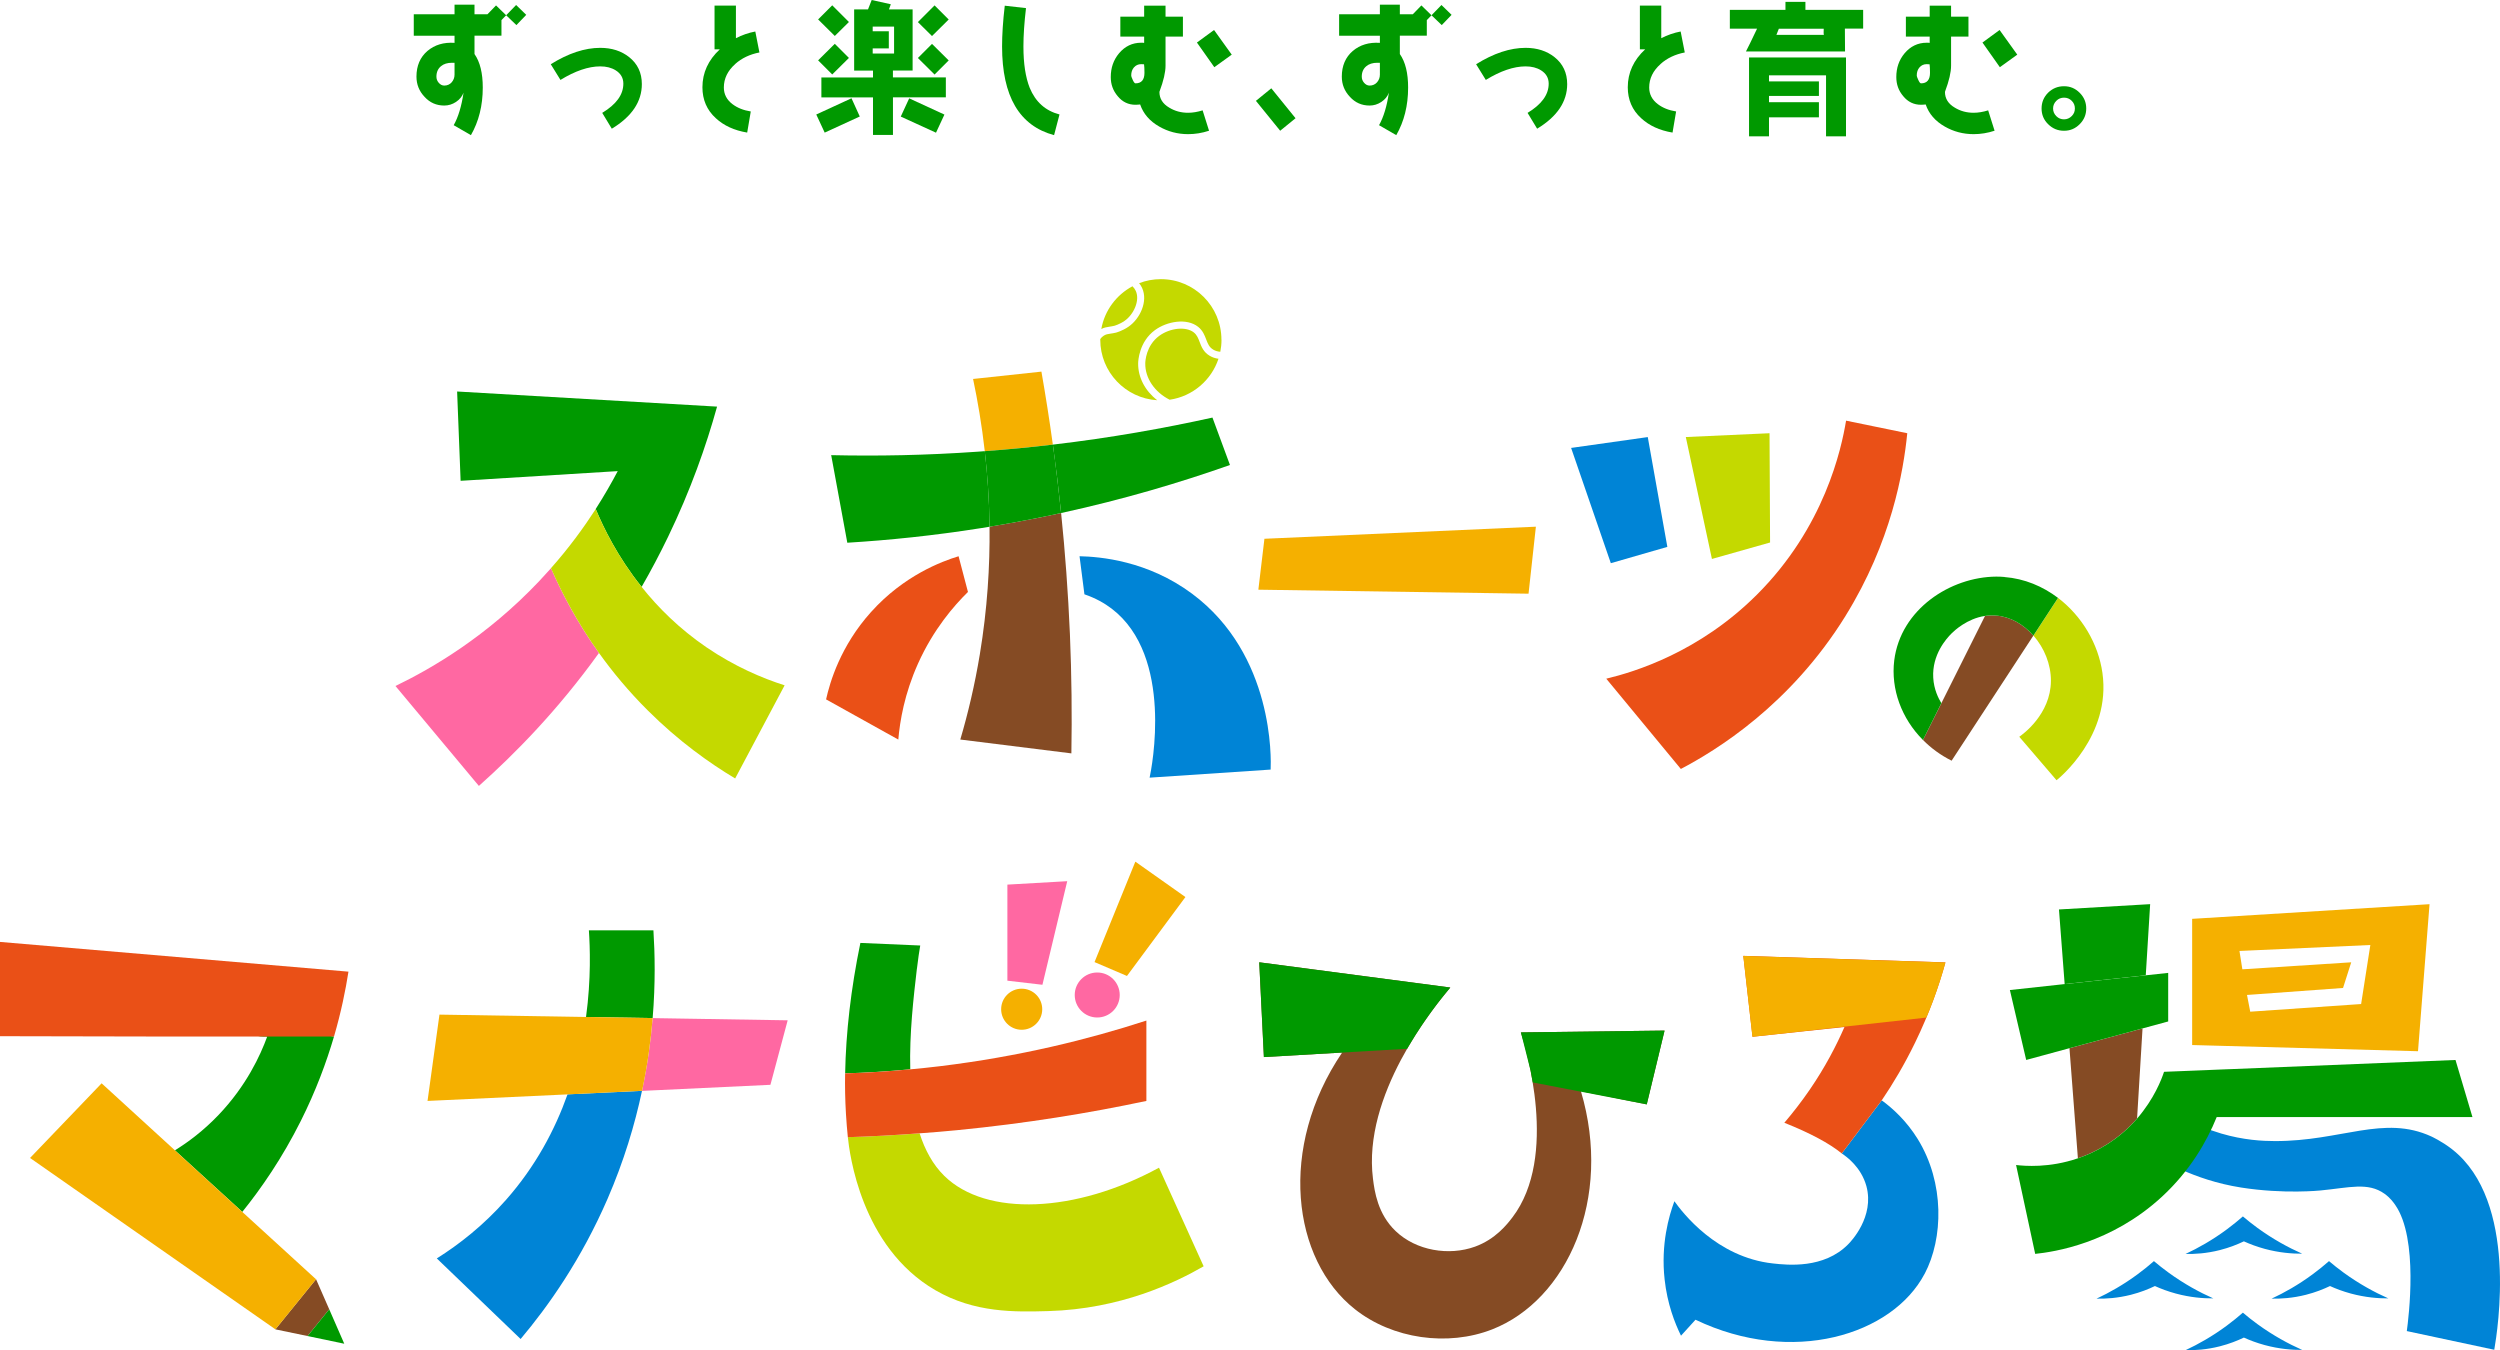 <?xml version="1.0" encoding="UTF-8"?><svg xmlns="http://www.w3.org/2000/svg" viewBox="0 0 650 351.06"><defs><style>.d{fill:#0084d6;}.e{fill:#f5b000;}.f{fill:#ea5017;}.g{fill:#ff68a2;}.h{fill:#090;}.i{fill:#854b24;}.j{fill:#c4d900;}</style></defs><g id="a"/><g id="b"><g id="c"><g><g><g><path class="h" d="M134.27,6.53l-2.67-2.56-1.22,1.26v4.04h-7.01v4.78c1.45,2.07,2.15,4.97,2.15,8.71,0,4.71-1.04,8.82-3.08,12.38l-4.48-2.59c1.19-2.11,2.04-4.93,2.56-8.45-.37,1-1.04,1.78-1.97,2.41-.96,.63-1.97,.93-3.04,.93-2.04,0-3.74-.74-5.12-2.26-1.41-1.48-2.11-3.23-2.11-5.26,0-2.82,.96-5.04,2.85-6.67,1.89-1.59,4.22-2.3,7.05-2.11v-1.85h-10.6V3.71h10.6V1.22h5.19V3.71h3.37l2.23-2.3,2.63,2.56,2.59-2.67,2.63,2.56-2.56,2.67Zm-16.09,9.79h-.67c-1.19,0-2.15,.3-2.85,.89-.78,.63-1.19,1.55-1.19,2.71,0,.6,.18,1.11,.59,1.59,.41,.48,.89,.74,1.45,.74,.78,0,1.45-.3,1.93-.85,.48-.56,.74-1.22,.74-2v-3.08Z"/><path class="h" d="M159.07,33.47l-2.49-4.12c3.67-2.23,5.49-4.74,5.49-7.6,0-1.48-.67-2.63-1.97-3.45-1.11-.7-2.45-1.04-4.04-1.04-3.08,0-6.53,1.19-10.34,3.52l-2.52-4.08c4.56-2.85,8.86-4.26,12.86-4.26,3,0,5.52,.82,7.52,2.41,2.19,1.74,3.3,4.08,3.3,7.01,0,4.56-2.59,8.45-7.82,11.61h0Z"/><path class="h" d="M191.17,16.64c-1.97,1.74-2.97,3.78-2.97,6.11,0,1.74,.74,3.19,2.26,4.34,1.26,.96,2.85,1.59,4.74,1.89l-.93,5.49c-3.37-.56-6.08-1.81-8.16-3.74-2.33-2.11-3.48-4.82-3.48-8.04,0-3.78,1.52-7.08,4.52-9.86h-1.37V1.45h5.56V9.93c1.59-.82,3.3-1.41,5.04-1.74l1.07,5.45c-2.49,.48-4.6,1.48-6.3,3h0Z"/></g><path class="h" d="M214.42,34.48l-2.19-4.71,9.16-4.22,2.15,4.74-9.12,4.19Zm2.63-25.13l-4.34-4.3,3.67-3.67,4.34,4.34-3.67,3.63h0Zm-.67,10.01l-3.67-3.67,4.34-4.3,3.67,3.67-4.34,4.3h0Zm15.79,5.97v9.75h-5.19v-9.75h-13.42v-5.19h13.42v-1.78h-4.9V2.45h3.6l.96-2.45,4.97,1.11-.48,1.33h6.15v15.9h-5.12v1.78h13.76v5.19h-13.75Zm.29-18.42h-5.56v1.22h4.19v4.45h-4.19v1.33h5.56V6.89h0Zm10.9,27.59l-9.16-4.19,2.19-4.74,9.16,4.22-2.19,4.71Zm-1.04-25.13l-3.67-3.63,4.34-4.34,3.67,3.67-4.34,4.3Zm.67,10.01l-4.34-4.3,3.67-3.67,4.34,4.3-3.67,3.67Z"/><path class="h" d="M274.07,35.14c-9.01-2.41-13.53-10.08-13.53-23.06,0-3,.22-6.56,.7-10.6l5.52,.63c-.44,3.74-.67,7.05-.67,9.97,0,4.48,.56,8.04,1.63,10.75,1.52,3.67,4.08,5.97,7.75,6.93l-1.41,5.38h0Z"/><path class="h" d="M308.9,34.88c-2.71,0-5.23-.67-7.49-1.97-2.49-1.41-4.15-3.34-4.97-5.75-.41,.04-.82,.08-1.22,.08-1.85,0-3.41-.74-4.64-2.26-1.19-1.41-1.78-3.04-1.78-4.93,0-2.41,.7-4.45,2.15-6.19,1.52-1.81,3.45-2.75,5.75-2.75,.26,0,.52,0,.78,.04v-1.63h-6.19V4.34h6.19V1.48h5.56v2.85h4.52v5.19h-4.52v7.53c0,1.74-.52,3.96-1.55,6.71l-.04,.15c0,1.71,.85,3.08,2.56,4.08,1.45,.89,3.08,1.33,4.89,1.33,1.22,0,2.49-.22,3.78-.63l1.67,5.3c-1.82,.6-3.63,.89-5.45,.89h0Zm-11.45-18.16c-.41-.04-.63-.04-.74-.04-.78,0-1.41,.3-1.89,.85-.48,.56-.7,1.26-.7,2.07,0,.26,.15,.67,.41,1.22,.26,.56,.48,.85,.7,.85,1.56,0,2.33-.93,2.33-2.74,0-1-.04-1.74-.11-2.23h0Zm18.27,.75l-4.52-6.41,4.45-3.26,4.6,6.41-4.52,3.26Z"/><path class="h" d="M332.85,34l-6.31-7.78,4-3.26,6.3,7.78-4,3.26Z"/><path class="h" d="M479.67,7.45l.04,5.93h-25.76c.56-1.07,1.52-3.04,2.89-5.93h-7.08V2.56h14.46V.48h5.19V2.56h15.01V7.44h-4.75Zm-4.9,28v-15.87h-14.83v1.59h12.98v3.78h-12.98v1.63h12.98v3.93h-12.98v4.93h-5.19V14.94h25.21v20.5h-5.2Zm-.59-27.98h-11.68c-.11,.26-.33,.82-.63,1.59h12.34c-.08-.22-.08-.74-.04-1.59Z"/><path class="h" d="M513.14,34.88c-2.71,0-5.23-.67-7.49-1.97-2.49-1.41-4.15-3.34-4.97-5.75-.41,.04-.82,.08-1.22,.08-1.85,0-3.41-.74-4.64-2.26-1.19-1.41-1.78-3.04-1.78-4.93,0-2.41,.7-4.45,2.15-6.19,1.52-1.81,3.45-2.75,5.75-2.75,.26,0,.52,0,.78,.04v-1.63h-6.19V4.34h6.19V1.48h5.56v2.85h4.52v5.19h-4.52v7.53c0,1.74-.52,3.96-1.55,6.71l-.04,.15c0,1.71,.85,3.08,2.56,4.08,1.45,.89,3.08,1.33,4.89,1.33,1.22,0,2.49-.22,3.78-.63l1.67,5.3c-1.82,.6-3.63,.89-5.45,.89h0Zm-11.45-18.16c-.41-.04-.63-.04-.74-.04-.78,0-1.41,.3-1.89,.85-.48,.56-.7,1.26-.7,2.07,0,.26,.15,.67,.41,1.22,.26,.56,.48,.85,.7,.85,1.56,0,2.33-.93,2.33-2.74,0-1-.04-1.74-.11-2.23h0Zm18.27,.75l-4.52-6.41,4.45-3.26,4.6,6.41-4.52,3.26Z"/><path class="h" d="M540.72,32.29c-1.15,1.15-2.49,1.71-4.08,1.71s-2.97-.56-4.12-1.71c-1.15-1.11-1.71-2.49-1.71-4.08s.56-2.97,1.71-4.12c1.15-1.11,2.52-1.67,4.12-1.67s2.93,.56,4.08,1.71c1.15,1.15,1.7,2.49,1.7,4.08s-.56,2.93-1.7,4.08Zm-2.07-6.08c-.56-.56-1.22-.82-2-.82s-1.45,.26-2,.82c-.56,.56-.85,1.22-.85,2s.3,1.45,.85,2c.56,.56,1.22,.82,2,.82s1.45-.3,2-.85c.56-.56,.82-1.19,.82-1.97s-.26-1.45-.82-2h0Z"/><g><path class="h" d="M374.86,6.53l-2.67-2.56-1.22,1.26v4.04h-7.01v4.78c1.45,2.07,2.15,4.97,2.15,8.71,0,4.71-1.04,8.82-3.08,12.38l-4.48-2.59c1.19-2.11,2.04-4.93,2.56-8.45-.37,1-1.04,1.78-1.97,2.41-.96,.63-1.97,.93-3.04,.93-2.04,0-3.74-.74-5.12-2.26-1.41-1.48-2.11-3.23-2.11-5.26,0-2.82,.96-5.04,2.85-6.67,1.89-1.59,4.22-2.3,7.05-2.11v-1.85h-10.6V3.71h10.6V1.22h5.19V3.71h3.37l2.23-2.3,2.63,2.56,2.59-2.67,2.63,2.56-2.56,2.67Zm-16.09,9.79h-.67c-1.19,0-2.15,.3-2.85,.89-.78,.63-1.19,1.55-1.19,2.71,0,.6,.18,1.11,.59,1.59,.41,.48,.89,.74,1.45,.74,.78,0,1.45-.3,1.93-.85,.48-.56,.74-1.22,.74-2v-3.08Z"/><path class="h" d="M399.66,33.47l-2.49-4.12c3.67-2.23,5.49-4.74,5.49-7.6,0-1.48-.67-2.63-1.97-3.45-1.11-.7-2.45-1.04-4.04-1.04-3.08,0-6.53,1.19-10.34,3.52l-2.52-4.08c4.56-2.85,8.86-4.26,12.86-4.26,3,0,5.52,.82,7.52,2.41,2.19,1.74,3.3,4.08,3.3,7.01,0,4.56-2.59,8.45-7.82,11.61h0Z"/><path class="h" d="M431.76,16.64c-1.97,1.74-2.97,3.78-2.97,6.11,0,1.74,.74,3.19,2.26,4.34,1.26,.96,2.85,1.59,4.74,1.89l-.93,5.49c-3.37-.56-6.08-1.81-8.16-3.74-2.33-2.11-3.48-4.82-3.48-8.04,0-3.78,1.52-7.08,4.52-9.86h-1.37V1.45h5.56V9.93c1.59-.82,3.3-1.41,5.04-1.74l1.07,5.45c-2.49,.48-4.6,1.48-6.3,3h0Z"/></g></g><g><g><g><path class="d" d="M166.92,283.62c-1.87,8.82-4.71,18.28-8.94,28.04-6.85,15.8-15.39,27.9-22.62,36.48-7.26-6.98-14.53-13.96-21.79-20.95,5.8-3.65,12.1-8.56,17.97-15.2,7.71-8.72,12.75-18.25,16.02-27.46,6.45-.31,12.91-.61,19.36-.91Z"/><path class="h" d="M169.69,264.7c-5.78-.09-11.55-.18-17.32-.28,1.35-10.01,1.03-18.23,.74-22.53h16.78c.38,5.95,.55,13.74-.2,22.82Z"/><path class="g" d="M204.8,265.27c-1.5,5.59-3,11.19-4.49,16.78-11.13,.53-22.26,1.05-33.39,1.58,1.43-6.73,2.29-13.09,2.77-18.92,11.71,.19,23.41,.38,35.11,.57Z"/><path class="e" d="M169.69,264.7c-.47,5.83-1.33,12.18-2.75,18.91-6.46,.3-12.91,.6-19.37,.93-12.14,.56-24.27,1.14-36.41,1.7,1.03-7.47,2.07-14.95,3.1-22.44,12.72,.22,25.41,.41,38.11,.62,5.79,.09,11.55,.19,17.32,.28Z"/></g><g><path class="h" d="M71.52,267.22l-2.5-.37c1.98,0,2.6,.15,2.5,.37Z"/><path class="h" d="M86.84,269.5c-1.98,6.73-4.73,14.16-8.61,21.9-4.84,9.68-10.29,17.56-15.23,23.69l-17.52-16.01c3.46-2.13,7.45-5.12,11.34-9.19,7.25-7.6,10.87-15.49,12.65-20.36-6.56,0,1.76-1.57,2.04-2.32l15.32,2.28Z"/><path class="f" d="M90.6,252.63c-.75,4.81-1.91,10.54-3.76,16.87H42.73c-14.25-.03-28.49-.06-42.73-.09v-24.51c30.2,2.58,60.4,5.15,90.6,7.73Z"/><polygon class="i" points="85.6 340.42 79.96 347.37 71.59 345.63 82.17 332.59 85.6 340.42"/><polygon class="h" points="89.51 349.37 79.96 347.37 85.6 340.42 89.51 349.37"/><path class="e" d="M82.17,332.61l-10.56,13.02c-21.28-14.85-42.54-29.72-63.8-44.56,6.2-6.48,12.42-12.93,18.61-19.41l19.06,17.43,17.52,16.01,19.17,17.51Z"/></g><g><path class="h" d="M238.39,251.88c-.85,7.29-1.97,16.83-1.72,26.14-5.87,.55-11.52,.89-16.93,1.06,.19-10.54,1.49-21.98,3.96-33.92,5.18,.22,10.37,.44,15.56,.67-.24,1.44-.57,3.53-.86,6.05Z"/><path class="j" d="M312.96,329.23c-7.42,4.29-21.62,11.12-40.38,11.65-8.64,.24-19.15,.53-29.43-5.45-19.37-11.27-22.29-35.74-22.71-39.77,6.02-.18,12.25-.5,18.66-.99,1.38,4.32,3.44,8.14,6.43,11.07,10.87,10.65,34.13,9.69,55.81-2.14,3.87,8.55,7.74,17.09,11.61,25.64h0Z"/><path class="f" d="M298.06,265.35v20.89c-14.85,3.16-31.29,5.85-49.17,7.6-3.31,.32-6.56,.6-9.77,.82-6.41,.49-12.65,.82-18.68,1.01-.19-1.94-.37-3.96-.49-6.05-.22-3.72-.28-7.23-.22-10.54,5.42-.15,11.06-.49,16.93-1.05,2.54-.24,5.12-.49,7.75-.82,20.55-2.5,38.56-6.95,53.64-11.86Z"/><path class="e" d="M265.64,267.74c2.95,0,5.34-2.39,5.34-5.34s-2.39-5.34-5.34-5.34-5.34,2.39-5.34,5.34,2.39,5.34,5.34,5.34Z"/><path class="g" d="M261.92,254.98c3.04,.35,6.08,.7,9.11,1.06,2.15-8.98,4.3-17.95,6.45-26.93-5.19,.3-10.38,.6-15.56,.89v24.97h0Z"/><path class="g" d="M285.28,264.55c3.23,0,5.85-2.62,5.85-5.85s-2.62-5.85-5.85-5.85-5.85,2.62-5.85,5.85,2.62,5.85,5.85,5.85Z"/><path class="e" d="M284.57,250.14c2.82,1.2,5.62,2.41,8.44,3.61,5.07-6.84,10.13-13.68,15.2-20.52-4.34-3.07-8.68-6.14-13.02-9.2-3.53,8.7-7.08,17.41-10.61,26.11h0Z"/></g><g><path class="i" d="M411.03,283.69c8.34,28.02-3.63,54.32-23.04,61.94-11.58,4.54-25.95,2.5-35.72-5.24-16.36-12.95-20.03-42.04-3.31-66.73l-20.35,1.17c-.41-8.21-.8-16.43-1.21-24.64,16.56,2.19,33.11,4.37,49.68,6.56-4.71,5.59-22.82,28.04-20.11,49.7,.41,3.31,1.23,9.17,5.88,13.62,5.35,5.12,13.86,6.51,20.65,4.06,5.34-1.94,8.36-5.81,9.75-7.64,12.04-15.86,3.44-44.09,2.17-48.07,12.46-.15,24.91-.31,37.36-.47-1.55,6.4-3.08,12.79-4.63,19.19-5.71-1.15-11.42-2.3-17.13-3.45h0Z"/><path class="h" d="M377.08,256.75c-2.1,2.49-4.29,5.3-6.47,8.45-1.79,2.59-3.37,5.1-4.75,7.48-12.42,.72-24.83,1.44-37.25,2.16-.41-8.21-.8-16.43-1.21-24.64,16.56,2.19,33.11,4.37,49.68,6.56h0Z"/><path class="h" d="M428.16,287.14l4.63-19.19-37.36,.47c.85,3.34,1.69,6.69,2.54,10.03,.18,.99,.36,1.99,.54,2.98"/></g><g><path class="d" d="M500.41,331.17c-8.41,15.99-34.49,23.97-59.58,11.96-1.25,1.4-2.52,2.78-3.77,4.15-1.61-3.27-3.57-8.28-4.26-14.63-1.01-9.12,1.1-16.44,2.54-20.33,2.13,2.97,10.97,14.59,25.65,16.18,3.74,.41,13.19,1.44,19.52-4.97,.75-.73,6.89-7.19,4.76-15.11-1.36-4.95-5.12-7.66-6.41-8.52,3.46-4.58,6.93-9.19,10.39-13.81,2.86,2.09,6.41,5.31,9.34,10.03,7.08,11.45,6.65,25.91,1.83,35.05Z"/><path class="f" d="M505.81,250.22c-1.68,6.07-4.15,13.17-7.85,20.79-2.82,5.81-5.83,10.84-8.71,15.08-3.46,4.63-6.93,9.23-10.39,13.81l-.02-.02c-3.21-2.6-8.16-5.27-14.91-7.96,2.15-2.52,4.39-5.38,6.61-8.61,3.98-5.81,6.89-11.4,9.02-16.29-7.98,.84-15.94,1.7-23.91,2.54-.8-7.01-1.59-14.03-2.39-21.04l52.57,1.7Z"/><path class="e" d="M455.62,269.57l45.24-5c.6-1.43,1.19-2.92,1.77-4.46,1.28-3.44,2.33-6.74,3.19-9.87l-52.57-1.7,2.38,21.04h0Z"/></g><g><path class="d" d="M648.51,350.94l-22.74-4.86c.47-3.49,3.08-24.06-3-32.78-.44-.64-1.29-1.84-2.79-2.92-4.32-3.08-9.13-1.58-16.63-.86,0,0-9.49,1-20.66-.76-6.4-1.01-11.62-2.9-15.41-4.58,2.02-3.63,4.06-7.26,6.08-10.9,.9,.36,2.35,.9,4.16,1.44,5.81,1.71,10.78,1.96,13.96,1.96,17.32,.04,28.28-6.9,40.69-1.19,0,0,2.75,1.26,5.41,3.35,17.2,13.5,11.81,46.98,10.93,52.09Z"/><path class="i" d="M557.06,267.39c-.47,7.81-.97,15.62-1.42,23.43-2.07,2.37-4.67,4.73-7.94,6.78-2.52,1.59-5.04,2.73-7.45,3.55-.75-9.53-1.46-19.06-2.19-28.62l19-5.14Z"/><path class="h" d="M559.04,235.09c-.39,6.15-.75,12.33-1.14,18.48l-21.09,2.28c-.49-6.46-.99-12.93-1.48-19.39,7.9-.47,15.82-.93,23.71-1.38Z"/><path class="e" d="M569.96,238.91v32.8c19.57,.54,39.15,1.08,58.72,1.61,1-12.74,2-25.49,3-38.23-20.57,1.27-41.15,2.54-61.72,3.81h0Zm43.93,22.14c-9.61,.67-19.22,1.32-28.83,1.99-.28-1.45-.56-2.9-.84-4.35,8.32-.6,16.65-1.22,24.97-1.82,.71-2.23,1.42-4.45,2.13-6.67-9.43,.6-18.87,1.22-28.31,1.82-.25-1.59-.5-3.18-.75-4.77,11.35-.52,22.69-1.03,34.03-1.55l-2.4,15.36Z"/><path class="h" d="M642.85,290.44h-66.51c-2.56,6.35-6.93,13.99-14.35,20.81-13.15,12.07-27.91,14.24-32.84,14.76l-4.97-23.11c2.19,.26,8.61,.82,16.07-1.74,2.41-.82,4.93-1.96,7.45-3.55,3.27-2.04,5.87-4.41,7.94-6.78,4.45-5.14,6.39-10.26,7.01-12.16,3.57-.15,7.17-.28,10.74-.43,2.15-.09,4.28-.17,6.43-.26,19.54-.8,39.08-1.59,58.61-2.39,1.46,4.95,2.93,9.9,4.41,14.85Z"/><path class="h" d="M579.83,277.96v.02c-2.15,.09-4.28,.17-6.43,.26,2.15-.09,4.3-.19,6.43-.28Z"/><polygon class="h" points="563.73 252.95 563.73 265.58 557.06 267.39 538.06 272.53 526.81 275.59 522.57 257.41 536.81 255.86 557.9 253.58 563.73 252.95"/><path class="d" d="M545.1,337.65c3.28-1.53,6.96-3.59,10.73-6.38,1.53-1.12,2.92-2.26,4.19-3.38,1.16,.99,2.43,1.99,3.79,2.98,4.07,2.96,8.07,5.13,11.64,6.71-2.61,.02-5.99-.24-9.75-1.26-2.07-.56-3.88-1.25-5.42-1.95-1.67,.8-3.76,1.64-6.23,2.27-3.51,.89-6.59,1.06-8.93,1.01h0Z"/><path class="d" d="M590.62,337.65c3.28-1.53,6.96-3.59,10.73-6.38,1.52-1.12,2.91-2.26,4.19-3.38,1.16,.99,2.43,1.99,3.78,2.98,4.07,2.96,8.07,5.13,11.64,6.71-2.61,.02-5.98-.24-9.75-1.26-2.06-.56-3.88-1.25-5.41-1.95-1.68,.8-3.76,1.64-6.24,2.27-3.5,.89-6.59,1.06-8.93,1.01h-.01Z"/><path class="d" d="M568.23,326.03c3.28-1.53,6.96-3.59,10.73-6.38,1.52-1.12,2.91-2.26,4.19-3.38,1.16,.99,2.43,1.99,3.78,2.98,4.07,2.96,8.07,5.13,11.64,6.71-2.61,.02-5.98-.24-9.75-1.26-2.06-.56-3.88-1.25-5.41-1.95-1.68,.8-3.77,1.64-6.24,2.27-3.5,.89-6.59,1.06-8.93,1.01h-.01Z"/><path class="d" d="M568.23,351.05c3.28-1.53,6.96-3.59,10.73-6.38,1.52-1.13,2.91-2.26,4.19-3.38,1.16,1,2.43,1.99,3.78,2.98,4.07,2.96,8.07,5.13,11.64,6.71-2.61,.02-5.98-.24-9.75-1.26-2.06-.56-3.88-1.25-5.41-1.95-1.68,.8-3.77,1.64-6.24,2.27-3.5,.89-6.59,1.06-8.93,1.01h-.01Z"/></g></g><g><g><path class="g" d="M155.73,169.77c-10.69,14.89-21.91,26.28-31.22,34.57-7.23-8.66-14.46-17.32-21.69-25.98,9.67-4.67,23.78-12.95,37.27-27.16,1.09-1.16,2.15-2.31,3.17-3.46,2.64,6.07,6.6,13.81,12.48,22.04Z"/><path class="h" d="M186.44,105.71c-2.85,10.28-6.9,21.76-12.73,33.84-2.2,4.55-4.5,8.9-6.89,13.04-6.3-7.87-9.95-15.48-11.94-20.25,2.26-3.53,4.15-6.85,5.73-9.85-13.61,.84-27.23,1.68-40.85,2.52-.31-7.74-.6-15.48-.91-23.22,22.53,1.31,45.07,2.62,67.6,3.93Z"/><path class="j" d="M204.01,178.17c-4.28,8.07-8.56,16.16-12.87,24.23-6.71-4.02-14.74-9.73-22.74-17.71-4.99-4.97-9.17-10.03-12.67-14.93-5.87-8.22-9.83-15.97-12.48-22.03,4.69-5.29,8.5-10.52,11.64-15.38,1.98,4.78,5.64,12.37,11.94,20.25,4.28,5.38,9.81,10.89,16.87,15.71,7.36,5.01,14.52,8.03,20.31,9.88Z"/></g><path class="e" d="M327.17,153.33c.53-4.42,1.05-8.83,1.58-13.25,23.53-1.05,47.06-2.09,70.58-3.14-.64,5.81-1.28,11.61-1.91,17.42-23.41-.34-46.83-.69-70.24-1.04h0Z"/><g><path class="d" d="M418.81,146.42c-3.44-9.98-6.88-19.98-10.32-29.96,6.64-.94,13.28-1.88,19.93-2.82,1.7,9.52,3.39,19.04,5.09,28.55-4.9,1.42-9.8,2.82-14.7,4.24Z"/><path class="j" d="M445.1,145.32l-6.79-31.69c7.25-.33,14.51-.66,21.77-.99,.05,9.47,.09,18.94,.14,28.41-5.04,1.42-10.08,2.85-15.13,4.28h0Z"/><path class="f" d="M479.87,160.09c-14.42,23.3-33.72,35.04-42.85,39.84-6.47-7.83-12.92-15.65-19.39-23.47,7.42-1.78,24.14-6.87,39.13-21.81,17.65-17.59,22.01-37.97,23.22-45.28,5.3,1.09,10.6,2.18,15.91,3.27-.99,10.01-4.16,28.29-16.03,47.45h0Z"/></g><g><path class="e" d="M273.75,115.6c-5.73,.68-11.64,1.26-17.71,1.7-.77-6.81-1.84-13.09-3.04-18.77,5.92-.64,11.85-1.28,17.77-1.91,1.08,6.13,2.07,12.46,2.97,18.98Z"/><path class="i" d="M278.56,195.88c-9.63-1.2-19.25-2.4-28.88-3.6,2-6.78,3.76-14.19,5.08-22.17,1.94-11.73,2.64-22.85,2.52-33.17,6.41-1.06,12.62-2.25,18.61-3.56,1.04,10.11,1.82,20.62,2.29,31.52,.45,10.73,.55,21.06,.38,30.97Z"/><path class="d" d="M280.68,144.62c.42,3.3,.85,6.6,1.27,9.9,2.94,1,5.26,2.34,7.1,3.74,16.19,12.39,10.38,41.48,9.85,43.93,10.49-.7,20.98-1.4,31.47-2.1,.12-2.64,.91-29.84-20.41-45.71-11.58-8.62-23.96-9.64-29.29-9.76Z"/><path class="f" d="M249.24,144.62c-4.36,1.33-14.25,5-22.81,14.55-7.94,8.85-10.66,18.23-11.65,22.67,6.26,3.48,12.53,6.97,18.78,10.45,.41-4.79,1.59-11.9,5.13-19.77,4.02-8.94,9.36-15.06,12.98-18.61-.81-3.09-1.63-6.19-2.44-9.28h0Z"/><path class="h" d="M319.79,120.9c-12.95,4.57-27.63,8.94-43.9,12.49-.63-6.08-1.35-12.01-2.14-17.79,15.07-1.77,28.94-4.25,41.49-7.03,1.52,4.11,3.03,8.22,4.55,12.33Z"/><path class="h" d="M275.89,133.39c-5.99,1.31-12.2,2.5-18.61,3.56-.08-6.94-.54-13.5-1.24-19.65,6.07-.44,11.97-1.02,17.71-1.7,.8,5.78,1.51,11.71,2.14,17.79Z"/><path class="h" d="M257.28,136.95c-.75,.12-1.51,.24-2.26,.37-12.27,1.94-23.89,3.13-34.72,3.79-1.39-7.59-2.79-15.18-4.19-22.77,11.82,.27,24.56,.05,38.1-.9,.61-.05,1.22-.08,1.84-.14,.7,6.14,1.16,12.71,1.24,19.65Z"/><g><path class="j" d="M317.59,88.34c0,1.07-.11,2.11-.31,3.12-.69-.05-1.3-.24-1.83-.55-1.06-.63-1.41-1.52-1.84-2.65-.41-1.08-.87-2.3-2.08-3.27-2.98-2.39-8.15-1.42-11.23,.83-4.16,3.04-4.37,8.04-4.38,8.61-.06,3.69,1.82,7.21,4.96,9.63-8.25-.49-14.81-7.34-14.81-15.72v-.2c.26-.36,.57-.66,.92-.87,.54-.35,1.04-.42,1.72-.52,.41-.06,.88-.13,1.42-.26,.07-.02,1.68-.44,3.3-1.56,2.98-2.06,5.1-6.59,3.52-10.05-.2-.44-.46-.86-.78-1.25,1.75-.68,3.66-1.05,5.65-1.05,8.7,0,15.75,7.05,15.75,15.75h.02Z"/><path class="j" d="M292.4,83.42c-1.34,.93-2.69,1.29-2.7,1.29-.44,.11-.84,.17-1.23,.23-.68,.11-1.38,.2-2.13,.6,.86-4.83,3.93-8.88,8.1-11.11,.38,.37,.66,.78,.86,1.21,1.15,2.51-.58,6.17-2.89,7.77Z"/><path class="j" d="M316.81,93.26c-1.84,5.59-6.73,9.81-12.7,10.67-3.91-1.97-6.4-5.62-6.34-9.46,0-.47,.18-4.63,3.63-7.15,2.86-2.09,6.98-2.49,9-.88,.82,.66,1.14,1.51,1.51,2.49,.47,1.23,1,2.63,2.62,3.58,.69,.41,1.45,.66,2.28,.77Z"/></g></g><g><path class="j" d="M534.69,202.85c-3.23-3.77-6.46-7.53-9.68-11.29,.8-.56,8.17-5.78,8.23-14.52,.02-4.31-1.73-8.59-4.54-11.78l6.4-9.8c6.18,4.71,10.46,11.9,11.53,19.49,2.32,16.41-11.34,27.45-11.93,27.91Z"/><path class="i" d="M528.68,165.25l-21.26,32.53c-2.83-1.42-5.34-3.25-7.45-5.39l4.79-9.56,11.34-22.68c.92-.15,1.89-.19,2.91-.11,3.72,.31,7.12,2.31,9.66,5.21Z"/><path class="h" d="M535.09,155.45l-6.41,9.81c-2.54-2.9-5.94-4.91-9.66-5.21-1.01-.11-2-.04-2.93,.09-4.67,.71-7.98,3.85-8.67,4.54-1.4,1.38-5.12,5.57-4.78,11.53,.17,3.06,1.36,5.38,2.11,6.61l-4.78,9.58c-5.55-5.57-8.39-13.19-7.47-20.7,1.66-13.3,14.61-21.69,26.51-21.78,.71,0,1.42,.02,2.13,.09h.02v.02c5.21,.41,9.94,2.41,13.92,5.42Z"/></g></g></g></g></g></g></svg>